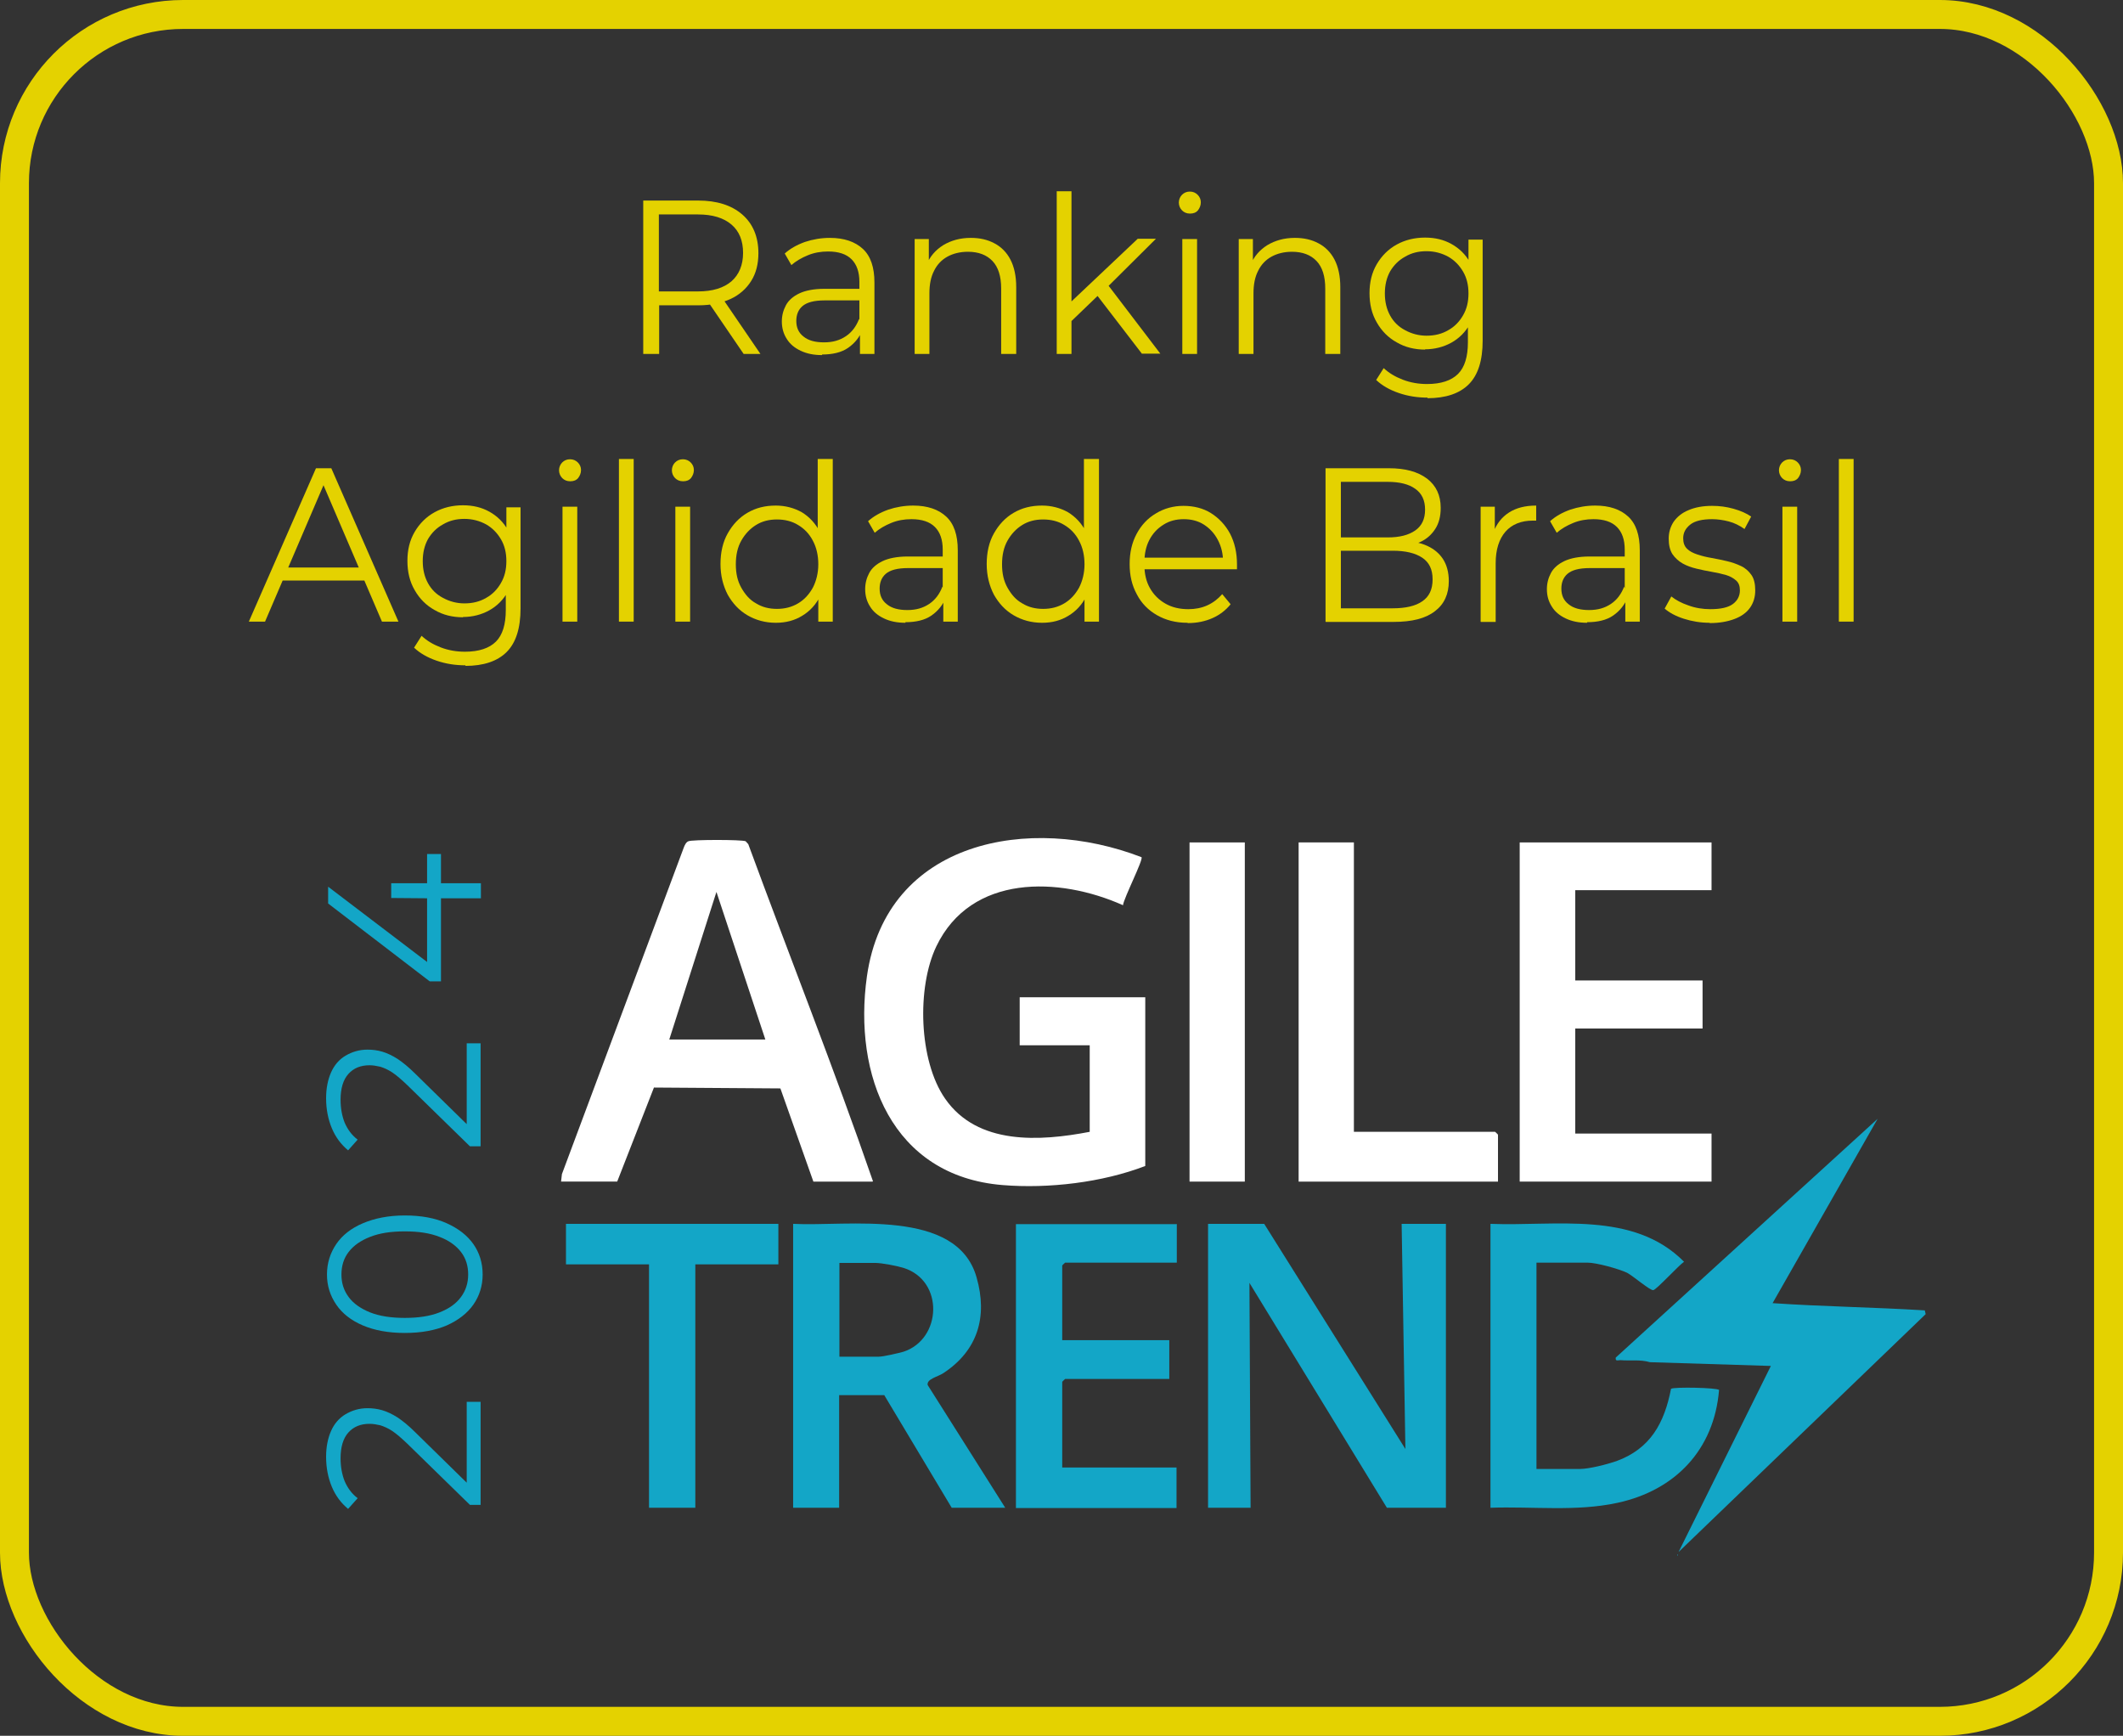 <?xml version="1.0" encoding="UTF-8"?>
<svg id="Camada_2" data-name="Camada 2" xmlns="http://www.w3.org/2000/svg" viewBox="0 0 73.37 59.98">
  <rect x="0" y="0" width="73.37" height="59.98" fill="#333333" stroke="none"/>
  <defs>
    <style>
      .cls-1 {
        fill: #fff;
      }

      .cls-2 {
        fill: none;
        stroke: #e4d200;
        stroke-miterlimit: 10;
      }

      .cls-3 {
        fill: #13a6c7;
      }

      .cls-4 {
        fill: #e4d200;
      }
    </style>
  </defs>
  <g id="Layer_1" data-name="Layer 1">
    <g>
      <g>
        <path class="cls-4" d="M22.23,12.23v-5.3h1.9c.64,0,1.15.16,1.52.48s.56.77.56,1.34c0,.37-.08.69-.25.96s-.41.48-.71.62c-.31.14-.68.22-1.11.22h-1.6l.24-.26v1.94h-.54ZM22.77,10.34l-.24-.27h1.59c.51,0,.89-.12,1.16-.35.26-.23.4-.56.4-.98s-.13-.75-.4-.98-.65-.35-1.16-.35h-1.59l.24-.27v3.19ZM25.7,12.23l-1.31-1.92h.58l1.31,1.92h-.59Z"/>
        <path class="cls-4" d="M28.41,12.27c-.29,0-.53-.05-.74-.15-.21-.1-.37-.23-.48-.41-.11-.17-.17-.37-.17-.6,0-.21.05-.39.14-.56.09-.17.25-.31.46-.41s.5-.16.87-.16h1.31v.4h-1.3c-.37,0-.62.07-.77.2s-.21.31-.21.51c0,.23.08.41.25.54.17.14.41.2.71.2s.54-.07.75-.21c.21-.14.36-.34.46-.6l.12.37c-.1.26-.27.47-.5.63s-.54.23-.9.23ZM29.72,12.23v-.88l-.02-.14v-1.47c0-.34-.09-.6-.27-.78s-.45-.27-.81-.27c-.25,0-.48.04-.7.13-.22.09-.41.2-.57.34l-.23-.4c.19-.17.42-.3.7-.4.27-.09.56-.14.86-.14.49,0,.87.13,1.14.38s.4.64.4,1.16v2.47h-.49Z"/>
        <path class="cls-4" d="M31.61,12.23v-3.97h.49v1.09l-.08-.2c.12-.29.31-.51.58-.68.27-.16.58-.25.95-.25.31,0,.58.06.82.19.23.12.42.31.55.56.13.25.2.57.2.95v2.31h-.52v-2.26c0-.42-.1-.74-.3-.95-.2-.21-.48-.32-.85-.32-.27,0-.51.06-.71.17-.2.11-.36.28-.46.49-.11.21-.16.47-.16.78v2.09h-.51Z"/>
        <path class="cls-4" d="M36.52,12.23v-5.62h.51v5.62h-.51ZM36.93,11.2v-.69s2.39-2.26,2.39-2.26h.63l-1.68,1.67-.29.26-1.05,1.01ZM39.47,12.23l-1.59-2.07.33-.42,1.89,2.48h-.63Z"/>
        <path class="cls-4" d="M41.12,7.38c-.11,0-.2-.04-.27-.11s-.11-.17-.11-.27.04-.2.11-.27c.07-.07.16-.11.27-.11s.2.04.27.11.11.16.11.26c0,.11-.04.2-.1.28-.07.08-.16.11-.27.11ZM40.86,12.23v-3.97h.51v3.97h-.51Z"/>
        <path class="cls-4" d="M42.81,12.23v-3.97h.49v1.09l-.08-.2c.12-.29.31-.51.58-.68.27-.16.58-.25.95-.25.31,0,.58.06.82.19.23.12.42.31.55.56.13.25.2.57.2.95v2.31h-.52v-2.26c0-.42-.1-.74-.3-.95-.2-.21-.48-.32-.85-.32-.27,0-.51.06-.71.17-.2.11-.36.28-.46.49-.11.21-.16.47-.16.78v2.09h-.51Z"/>
        <path class="cls-4" d="M49.25,12.08c-.36,0-.69-.08-.98-.25-.29-.16-.52-.39-.69-.69-.17-.29-.25-.63-.25-1.01s.08-.71.25-1,.4-.52.69-.68.62-.24.98-.24c.34,0,.64.07.91.22.27.15.49.36.65.65.16.29.24.64.24,1.05s-.08.76-.24,1.05c-.16.29-.38.51-.65.66-.27.15-.58.23-.91.23ZM49.34,13.74c-.35,0-.68-.05-1-.16-.32-.11-.58-.26-.78-.45l.26-.41c.18.17.4.3.66.4.26.1.54.15.84.15.48,0,.84-.12,1.07-.35.23-.23.34-.6.34-1.09v-.99l.07-.68-.05-.68v-1.2h.49v3.49c0,.69-.16,1.19-.48,1.51-.32.32-.8.48-1.43.48ZM49.3,11.6c.28,0,.53-.06.75-.19.22-.12.39-.3.51-.51.13-.22.19-.47.19-.76s-.06-.54-.19-.76-.3-.39-.51-.51c-.22-.12-.47-.19-.75-.19s-.52.06-.74.19c-.22.12-.39.29-.52.51-.12.22-.18.47-.18.76s.06.54.18.76c.12.22.29.39.52.51.22.12.47.19.74.19Z"/>
        <path class="cls-4" d="M8.6,21.48l2.32-5.3h.53l2.32,5.3h-.57l-2.13-4.97h.22l-2.13,4.97h-.56ZM9.51,20.06l.16-.45h2.95l.16.45h-3.27Z"/>
        <path class="cls-4" d="M16,21.33c-.36,0-.69-.08-.98-.25-.29-.16-.52-.39-.69-.69-.17-.29-.25-.63-.25-1.01s.08-.71.25-1,.4-.52.69-.68.62-.24.98-.24c.34,0,.64.07.91.22.27.15.49.36.65.65.16.29.24.64.24,1.05s-.08.76-.24,1.05c-.16.29-.38.51-.65.66-.27.15-.58.23-.91.23ZM16.09,22.99c-.35,0-.68-.05-1-.16-.32-.11-.58-.26-.78-.45l.26-.41c.18.17.4.3.66.4.26.1.54.15.84.15.48,0,.84-.12,1.07-.35.23-.23.34-.6.34-1.09v-.99l.07-.68-.05-.68v-1.2h.49v3.49c0,.69-.16,1.19-.48,1.51-.32.32-.8.48-1.43.48ZM16.05,20.85c.28,0,.53-.06.75-.19.22-.12.39-.3.51-.51.13-.22.19-.47.19-.76s-.06-.54-.19-.76-.3-.39-.51-.51c-.22-.12-.47-.19-.75-.19s-.52.06-.74.19c-.22.12-.39.29-.52.51-.12.22-.18.47-.18.76s.06.54.18.76c.12.22.29.39.52.51.22.12.47.19.74.19Z"/>
        <path class="cls-4" d="M19.7,16.63c-.11,0-.2-.04-.27-.11s-.11-.17-.11-.27.04-.2.11-.27c.07-.07.16-.11.27-.11s.2.04.27.11.11.16.11.26c0,.11-.04.2-.1.28-.07.08-.16.11-.27.11ZM19.44,21.48v-3.97h.51v3.97h-.51Z"/>
        <path class="cls-4" d="M21.39,21.48v-5.62h.51v5.62h-.51Z"/>
        <path class="cls-4" d="M23.6,16.63c-.11,0-.2-.04-.27-.11s-.11-.17-.11-.27.04-.2.11-.27c.07-.07.16-.11.27-.11s.2.04.27.11.11.16.11.26c0,.11-.04.2-.1.28-.07.08-.16.11-.27.11ZM23.34,21.48v-3.97h.51v3.97h-.51Z"/>
        <path class="cls-4" d="M26.81,21.52c-.36,0-.69-.09-.98-.26-.29-.17-.51-.41-.68-.71-.16-.31-.25-.66-.25-1.06s.08-.76.25-1.06c.17-.3.39-.54.68-.71s.61-.25.98-.25c.33,0,.63.08.9.23.26.16.47.38.63.69s.24.67.24,1.1-.08.79-.23,1.1c-.15.3-.36.53-.63.69-.26.16-.56.24-.9.24ZM26.85,21.04c.27,0,.51-.06.73-.19.22-.13.38-.31.51-.54.12-.23.19-.51.19-.81s-.06-.58-.19-.82c-.12-.23-.29-.41-.51-.54-.21-.13-.46-.19-.73-.19s-.51.06-.72.19c-.21.13-.38.31-.51.54-.13.23-.19.5-.19.82s.06.58.19.81c.13.23.29.42.51.54.21.13.45.19.72.19ZM28.28,21.48v-1.2l.05-.8-.07-.8v-2.82h.52v5.62h-.49Z"/>
        <path class="cls-4" d="M31.29,21.52c-.29,0-.53-.05-.74-.15-.21-.1-.37-.23-.48-.41-.11-.17-.17-.37-.17-.6,0-.21.05-.39.14-.56.09-.17.25-.31.46-.41s.5-.16.87-.16h1.31v.4h-1.3c-.37,0-.62.07-.77.2s-.21.31-.21.51c0,.23.08.41.25.54.17.14.41.2.71.2s.54-.07.75-.21c.21-.14.36-.34.46-.6l.12.37c-.1.26-.27.47-.5.63s-.54.23-.9.23ZM32.6,21.48v-.88l-.02-.14v-1.47c0-.34-.09-.6-.27-.78s-.45-.27-.81-.27c-.25,0-.48.04-.7.13-.22.09-.41.2-.57.34l-.23-.4c.19-.17.42-.3.7-.4.27-.09.56-.14.86-.14.49,0,.87.13,1.14.38s.4.64.4,1.16v2.47h-.49Z"/>
        <path class="cls-4" d="M36.01,21.52c-.36,0-.69-.09-.98-.26-.29-.17-.51-.41-.68-.71-.16-.31-.25-.66-.25-1.06s.08-.76.25-1.06c.17-.3.39-.54.68-.71s.61-.25.98-.25c.33,0,.63.08.9.23.26.16.47.38.63.69s.24.67.24,1.1-.08.79-.23,1.1c-.15.3-.36.53-.63.69-.26.16-.56.24-.9.24ZM36.05,21.04c.27,0,.51-.06.73-.19.22-.13.38-.31.51-.54.12-.23.19-.51.19-.81s-.06-.58-.19-.82c-.12-.23-.29-.41-.51-.54-.21-.13-.46-.19-.73-.19s-.51.06-.72.19c-.21.13-.38.31-.51.54-.13.23-.19.5-.19.82s.06.58.19.81c.13.23.29.42.51.54.21.13.45.19.72.19ZM37.48,21.48v-1.2l.05-.8-.07-.8v-2.82h.52v5.62h-.49Z"/>
        <path class="cls-4" d="M41.03,21.52c-.4,0-.74-.09-1.04-.26-.3-.17-.54-.41-.7-.72-.17-.31-.25-.65-.25-1.05s.08-.74.24-1.04.38-.54.67-.71c.28-.17.6-.26.95-.26s.68.08.95.25.5.41.66.71c.16.31.24.66.24,1.06,0,.03,0,.05,0,.08,0,.03,0,.06,0,.09h-3.32v-.4h3.04l-.2.16c0-.29-.06-.54-.18-.77s-.28-.4-.48-.53-.44-.19-.7-.19-.5.06-.7.19c-.21.13-.37.3-.49.53s-.17.49-.17.78v.08c0,.3.06.57.19.8.13.23.31.41.54.54.23.13.49.19.79.19.23,0,.45-.04.65-.13.2-.09.37-.22.52-.39l.29.35c-.17.21-.38.37-.63.48-.25.11-.53.17-.84.17Z"/>
        <path class="cls-4" d="M45.81,21.48v-5.3h2.19c.57,0,1,.12,1.32.36.31.24.47.57.47,1.01,0,.29-.06.53-.19.73-.13.2-.3.35-.52.45-.22.1-.46.15-.72.15l.12-.18c.32,0,.6.05.84.16s.42.26.55.46c.13.2.2.46.2.76,0,.45-.16.8-.48,1.04-.32.25-.79.37-1.43.37h-2.34ZM46.34,21.02h1.79c.45,0,.79-.08,1.02-.24.24-.16.36-.41.36-.76s-.12-.59-.36-.75c-.24-.16-.58-.24-1.02-.24h-1.85v-.46h1.68c.41,0,.72-.08.95-.24.23-.16.34-.4.34-.72s-.11-.56-.34-.72c-.22-.16-.54-.24-.95-.24h-1.62v4.37Z"/>
        <path class="cls-4" d="M51.17,21.48v-3.97h.49v1.08l-.05-.19c.11-.3.29-.53.54-.69.25-.16.56-.24.94-.24v.52s-.04,0-.06,0c-.02,0-.04,0-.06,0-.4,0-.72.13-.94.38s-.34.62-.34,1.09v2.03h-.51Z"/>
        <path class="cls-4" d="M54.85,21.52c-.29,0-.53-.05-.74-.15-.21-.1-.37-.23-.48-.41-.11-.17-.17-.37-.17-.6,0-.21.05-.39.14-.56.09-.17.25-.31.46-.41s.5-.16.87-.16h1.31v.4h-1.3c-.37,0-.62.07-.77.2s-.21.31-.21.51c0,.23.08.41.25.54.17.14.41.2.71.2s.54-.07.75-.21c.21-.14.36-.34.46-.6l.12.37c-.1.26-.27.47-.5.63s-.54.23-.9.23ZM56.17,21.48v-.88l-.02-.14v-1.47c0-.34-.09-.6-.27-.78s-.45-.27-.81-.27c-.25,0-.48.04-.7.13-.22.09-.41.2-.57.34l-.23-.4c.19-.17.42-.3.7-.4.27-.09.56-.14.86-.14.49,0,.87.13,1.14.38s.4.64.4,1.16v2.47h-.49Z"/>
        <path class="cls-4" d="M59.08,21.52c-.31,0-.61-.05-.89-.14-.28-.09-.5-.21-.66-.35l.23-.42c.15.12.35.23.59.31.24.09.5.13.76.13.36,0,.62-.06.78-.18.16-.12.24-.28.24-.47,0-.15-.04-.26-.13-.34-.09-.08-.21-.15-.35-.19-.14-.04-.31-.08-.49-.11-.18-.03-.36-.07-.53-.11s-.34-.1-.48-.18c-.14-.08-.26-.19-.35-.32-.09-.14-.13-.32-.13-.54s.06-.41.17-.58c.12-.17.29-.31.51-.4.23-.1.5-.15.82-.15.25,0,.49.03.74.1.25.07.45.16.61.27l-.23.43c-.17-.12-.35-.21-.54-.26-.19-.05-.39-.08-.58-.08-.34,0-.6.06-.76.19s-.24.28-.24.47c0,.15.04.27.13.36.09.09.21.15.36.2s.31.09.49.12.35.07.53.11.34.1.49.17.27.18.36.31c.09.13.13.31.13.53,0,.23-.06.43-.18.6s-.3.3-.54.39-.52.14-.85.14Z"/>
        <path class="cls-4" d="M61.86,16.63c-.11,0-.2-.04-.27-.11s-.11-.17-.11-.27.04-.2.11-.27c.07-.07.16-.11.27-.11s.2.04.27.11.11.16.11.26c0,.11-.04.2-.1.28-.07.08-.16.11-.27.11ZM61.6,21.48v-3.97h.51v3.97h-.51Z"/>
        <path class="cls-4" d="M63.55,21.48v-5.62h.51v5.62h-.51Z"/>
      </g>
      <g>
        <g id="LDqeUv">
          <g>
            <path class="cls-1" d="M39.58,40.29c-1.48.57-3.34.79-4.93.66-3.83-.31-5.17-3.8-4.69-7.21.67-4.72,5.64-5.61,9.49-4.12.07.08-.61,1.41-.64,1.66-2.21-.99-5.25-1.08-6.45,1.42-.68,1.42-.61,3.95.3,5.26,1.12,1.62,3.28,1.48,5,1.15v-2.99h-2.42v-1.66h4.34v5.83Z"/>
            <path class="cls-1" d="M30.15,40.83h-2.04l-1.14-3.22-4.37-.03-1.27,3.25h-1.94l.03-.26,4.21-11.28c.03-.08.08-.19.16-.22.12-.06,1.86-.06,1.98,0l.09.1c1.43,3.89,2.96,7.74,4.31,11.65ZM26.45,35.92l-1.69-5.1-1.63,5.1h3.32Z"/>
            <polygon class="cls-1" points="59.15 29.11 59.15 30.76 54.44 30.76 54.44 33.88 58.84 33.88 58.84 35.54 54.44 35.54 54.44 39.17 59.15 39.17 59.15 40.83 52.52 40.83 52.52 29.11 59.15 29.11"/>
            <polygon class="cls-3" points="43.69 42.29 48.57 50.07 48.44 42.29 49.97 42.29 49.97 52.1 47.93 52.1 43.18 44.33 43.22 52.1 41.75 52.1 41.75 42.29 43.69 42.29"/>
            <path class="cls-3" d="M64.89,38.66l-3.63,6.37c1.75.12,3.5.14,5.26.25l.03.13-8.54,8.22,3.19-6.43-4.18-.13c-.34-.1-.68-.04-1.02-.07-.09,0-.18.05-.16-.09l9.05-8.25Z"/>
            <path class="cls-3" d="M27.41,42.29c1.87.1,5.66-.56,6.34,1.85.39,1.36.04,2.53-1.15,3.31-.2.13-.58.2-.54.41l2.68,4.24h-1.85l-2.33-3.89h-1.56v3.89h-1.59v-9.81ZM29,46.88h1.37c.16,0,.67-.12.85-.17,1.33-.43,1.42-2.46,0-2.9-.23-.07-.75-.17-.97-.17h-1.24v3.25Z"/>
            <path class="cls-3" d="M53.1,43.63v7.13h1.5c.32,0,.94-.16,1.26-.27,1.18-.43,1.66-1.32,1.89-2.5.1-.07,1.59-.04,1.66.04-.17,2.07-1.52,3.47-3.51,3.9-1.43.31-2.93.12-4.39.17v-9.81c2.26.09,4.94-.46,6.69,1.31-.19.13-.94.95-1.06.98-.1.03-.7-.49-.91-.6-.3-.14-1.06-.35-1.37-.35h-1.75Z"/>
            <path class="cls-3" d="M40.67,42.29v1.34h-3.86s-.1.09-.1.1v2.58h3.7v1.34h-3.6s-.1.09-.1.1v2.96h3.95v1.4h-5.55v-9.81h5.55Z"/>
            <path class="cls-1" d="M46.79,29.11v10h4.88s.1.09.1.1v1.62h-6.89v-11.72h1.91Z"/>
            <polygon class="cls-3" points="26.9 42.29 26.9 43.69 24.03 43.69 24.03 52.1 22.43 52.1 22.43 43.69 19.56 43.69 19.56 42.29 26.9 42.29"/>
            <rect class="cls-1" x="41.11" y="29.11" width="1.91" height="11.72"/>
            <path class="cls-3" d="M57.97,53.7s.04.04,0,.06v-.06Z"/>
          </g>
        </g>
        <g>
          <path class="cls-3" d="M16.63,52h-.39l-2.16-2.11c-.2-.19-.37-.34-.52-.44s-.29-.16-.42-.2c-.13-.03-.25-.05-.37-.05-.31,0-.55.1-.73.3-.18.2-.27.5-.27.89,0,.3.05.56.14.79.1.23.24.43.45.59l-.33.37c-.24-.2-.43-.45-.56-.76-.13-.31-.2-.66-.2-1.04,0-.34.06-.64.17-.89s.28-.45.5-.58.47-.21.76-.21c.17,0,.34.02.51.07s.34.13.53.25c.18.12.39.29.62.52l1.98,1.94-.21.15v-3.15h.48v3.56Z"/>
          <path class="cls-3" d="M16.68,44.04c0,.39-.11.74-.32,1.04-.21.3-.52.54-.92.72-.4.17-.88.26-1.45.26s-1.05-.09-1.45-.26-.71-.41-.92-.72-.32-.65-.32-1.04.11-.74.32-1.05.52-.55.92-.72.88-.27,1.45-.27,1.05.09,1.45.27c.4.18.71.42.92.72.21.3.32.65.32,1.05ZM16.18,44.04c0-.3-.08-.56-.25-.78-.17-.22-.42-.4-.74-.52-.33-.13-.72-.19-1.2-.19s-.87.06-1.2.19c-.33.13-.57.3-.74.52-.17.22-.25.48-.25.78s.08.55.25.78c.17.23.42.4.74.53.33.13.73.19,1.2.19s.87-.06,1.2-.19c.33-.13.57-.3.74-.53.17-.23.25-.49.25-.78Z"/>
          <path class="cls-3" d="M16.63,39.61h-.39l-2.16-2.11c-.2-.19-.37-.34-.52-.44s-.29-.16-.42-.2c-.13-.03-.25-.05-.37-.05-.31,0-.55.1-.73.3-.18.2-.27.5-.27.89,0,.3.05.56.14.79.1.23.24.43.45.59l-.33.37c-.24-.2-.43-.45-.56-.76-.13-.31-.2-.66-.2-1.04,0-.34.06-.64.17-.89s.28-.45.5-.58.47-.21.76-.21c.17,0,.34.02.51.07s.34.13.53.25c.18.12.39.29.62.52l1.98,1.94-.21.15v-3.15h.48v3.56Z"/>
          <path class="cls-3" d="M15.24,33.91h-.39l-3.51-2.69v-.58l3.51,2.67-.09.28v-4.08h.48v4.4ZM16.63,31.04h-1.88s-1.23-.01-1.23-.01v-.51h3.1v.52Z"/>
        </g>
      </g>
      <rect class="cls-2" x=".5" y=".5" width="72.37" height="58.98" rx="5.83" ry="5.83"/>
    </g>
  </g>
</svg>